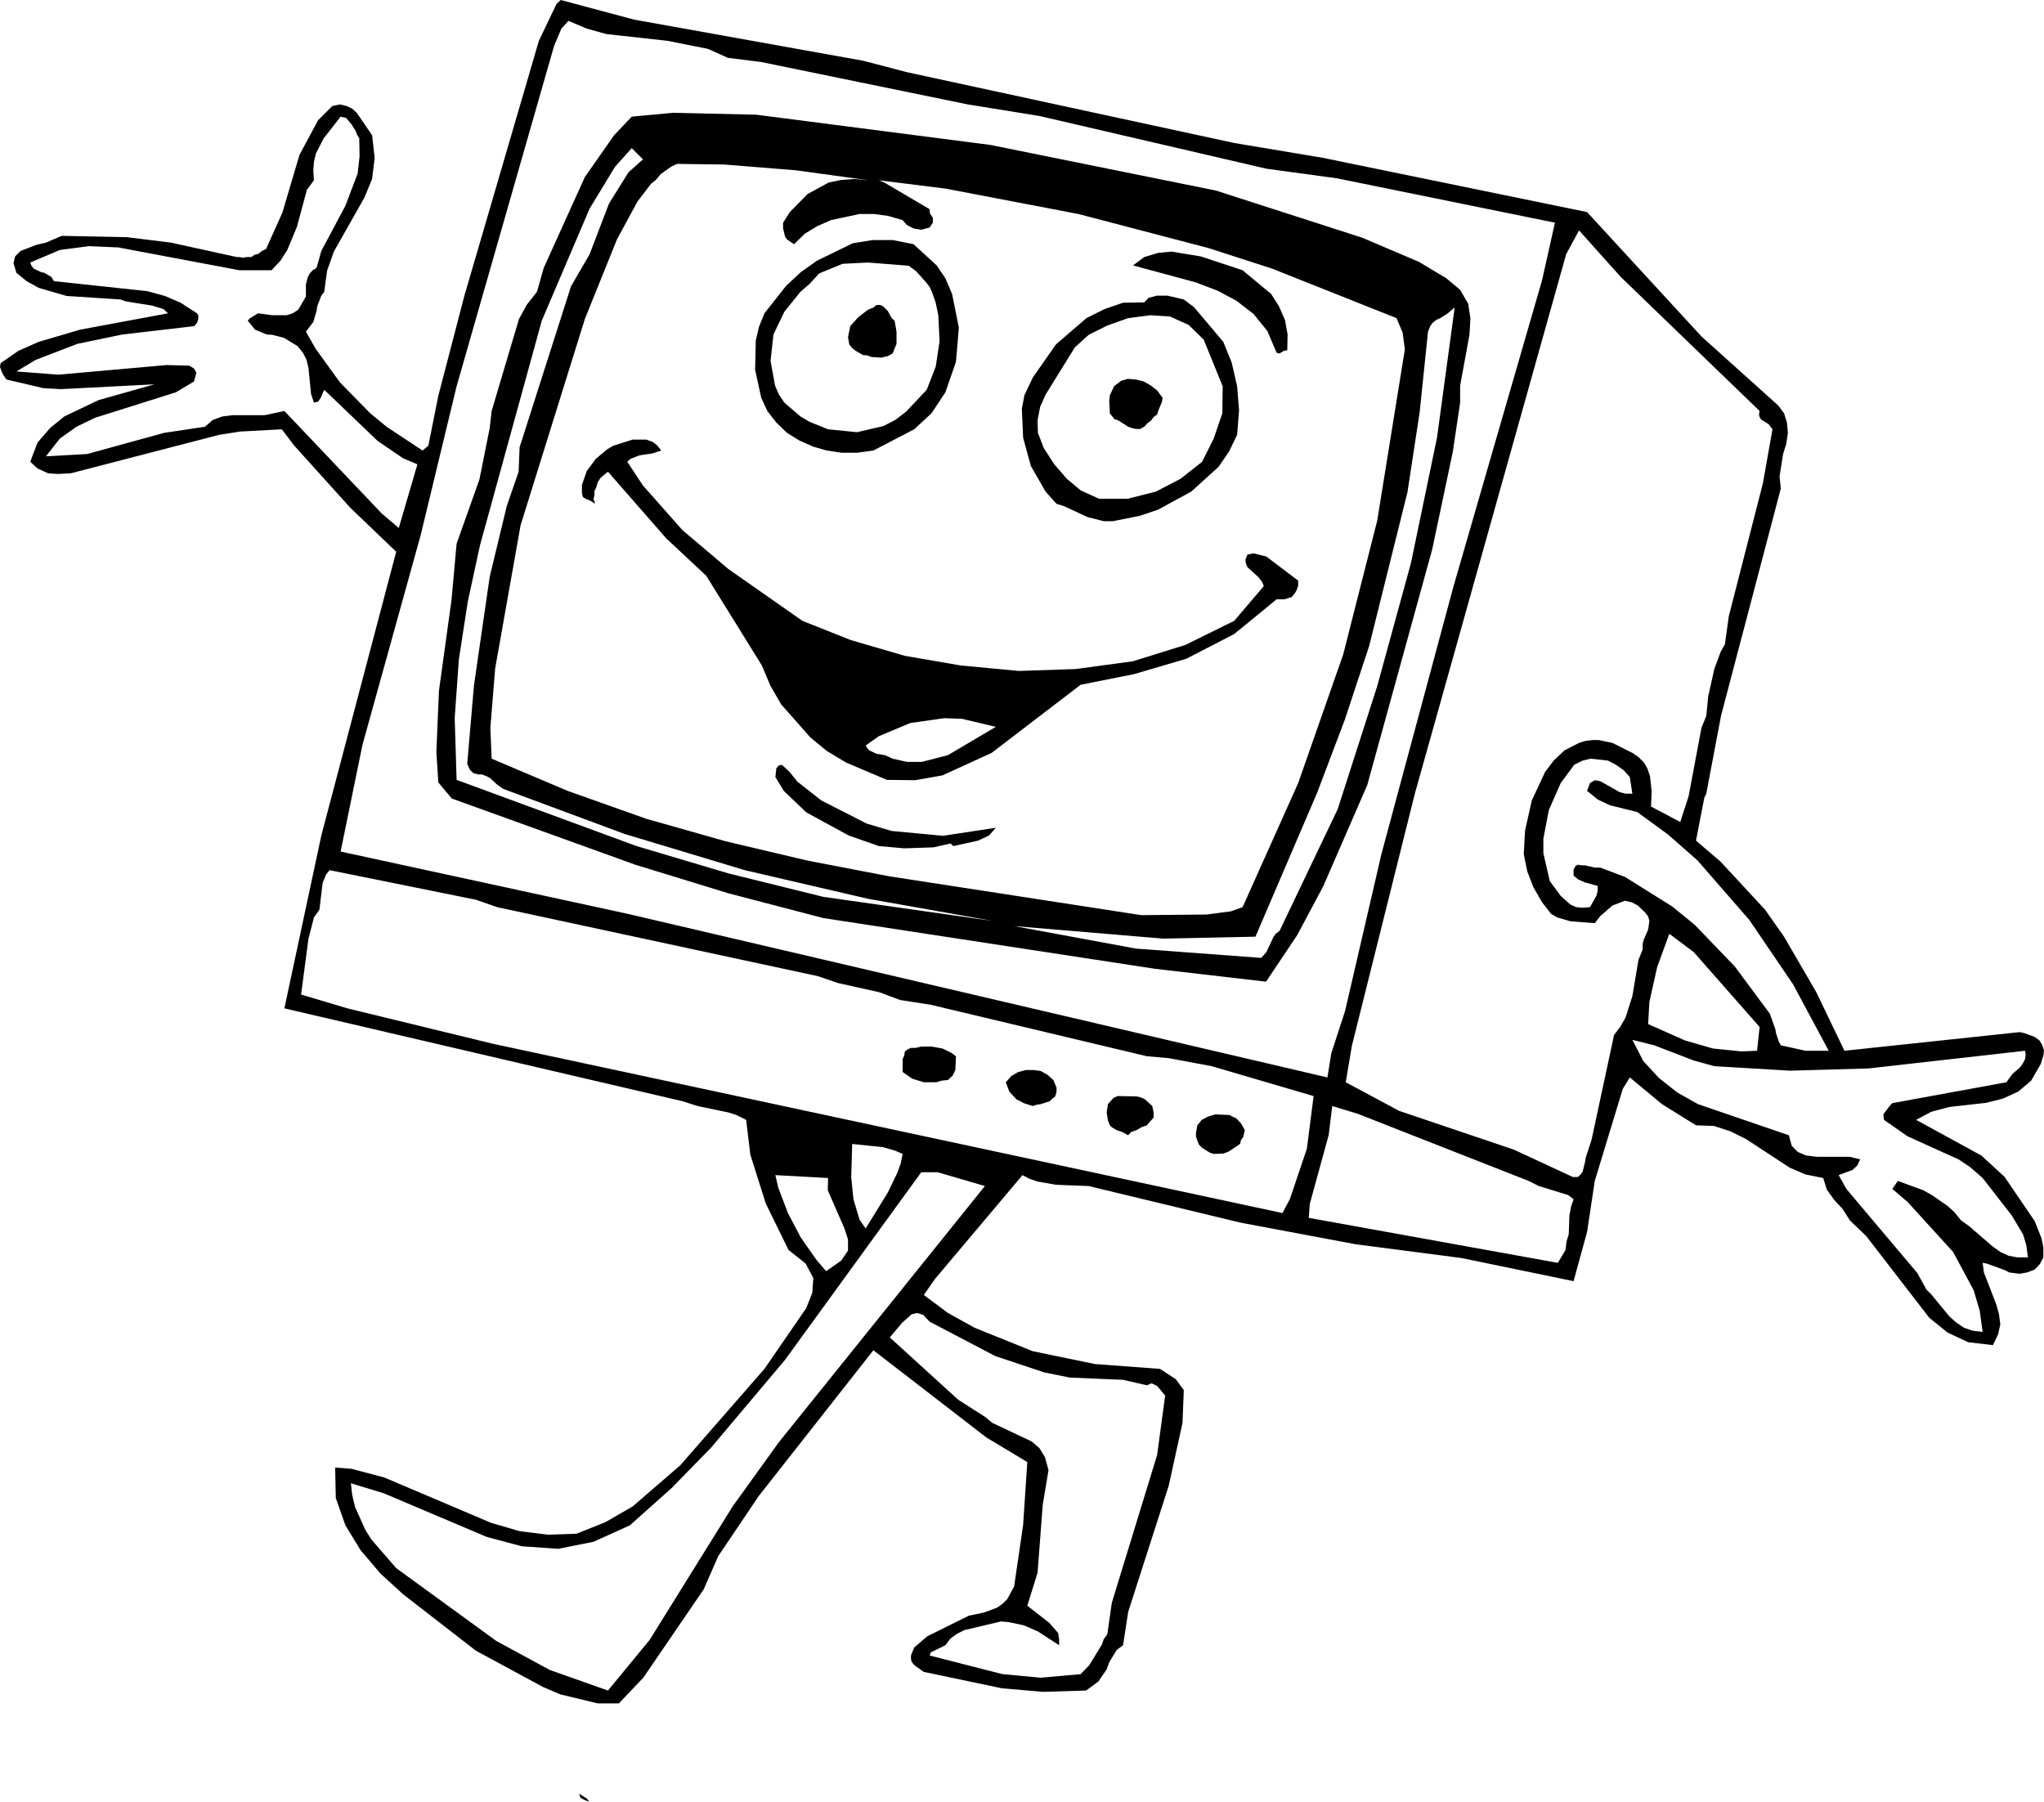 <?xml version="1.0" encoding="UTF-8" standalone="no"?>
<svg xmlns:xlink="http://www.w3.org/1999/xlink" height="280.4px" width="318.05px" xmlns="http://www.w3.org/2000/svg">
  <g transform="matrix(1.0, 0.0, 0.0, 1.0, -49.3, -7.8)">
    <path d="M257.35 35.55 L246.35 34.05 211.05 25.85 199.9 24.05 167.75 17.45 162.55 16.8 159.45 15.4 153.15 14.15 143.65 13.1 140.6 12.25 137.75 11.05 136.65 12.25 135.5 15.0 120.35 67.9 114.75 91.1 105.7 123.7 102.3 140.3 147.0 150.0 255.85 175.45 256.45 171.7 258.6 165.1 264.25 140.7 275.45 99.1 289.25 51.4 291.25 42.45 257.35 35.55 M326.4 170.45 L330.25 171.3 333.85 171.3 328.3 160.95 321.5 150.95 313.45 141.7 308.85 137.65 304.05 134.15 299.8 133.1 297.9 132.2 296.25 130.85 296.7 129.65 297.45 129.2 298.3 129.35 301.3 131.05 302.25 131.3 303.3 131.3 302.9 128.7 301.95 127.65 300.75 126.8 299.5 126.15 296.8 125.85 295.55 126.15 294.25 126.8 292.15 129.65 290.3 133.85 289.45 138.3 289.45 140.55 290.45 144.9 292.15 147.2 293.65 148.55 294.55 148.95 295.55 149.05 296.7 148.95 297.7 147.2 297.9 146.4 297.9 145.65 295.9 145.1 294.9 144.65 294.15 144.05 294.15 143.1 294.45 142.55 294.8 142.35 295.45 142.45 295.95 142.45 297.45 142.8 298.3 142.8 302.15 144.25 309.5 148.85 313.0 151.7 319.25 158.2 324.7 165.55 325.55 167.95 325.65 168.55 326.05 169.8 326.4 170.45 M364.1 173.2 L364.4 172.6 364.5 171.9 364.4 171.3 340.05 174.05 327.85 174.4 316.05 173.7 312.8 172.8 306.7 170.45 303.3 169.6 305.0 172.9 307.45 175.55 310.3 177.8 313.5 179.6 327.65 184.45 328.1 186.1 329.05 187.05 330.35 187.6 332.05 187.8 337.15 187.8 338.75 188.2 338.3 189.15 337.55 189.85 335.4 190.65 336.6 192.8 347.65 205.9 349.05 208.45 349.8 209.2 352.6 212.6 353.65 213.55 354.9 214.4 356.2 214.85 357.8 215.05 357.35 211.75 356.4 208.55 353.2 202.6 346.15 194.85 343.75 192.8 344.6 191.55 348.55 193.0 349.9 193.75 352.35 195.45 353.4 196.4 354.45 197.7 355.65 198.55 359.3 201.7 360.55 202.6 361.85 203.2 363.2 203.45 364.85 203.45 364.6 201.55 364.1 199.9 362.35 196.95 357.8 191.1 355.85 189.4 354.05 188.2 346.1 184.6 342.45 182.05 342.35 181.2 343.2 180.05 343.75 179.45 361.5 176.2 362.45 174.9 363.65 173.85 364.1 173.2 M325.1 74.6 L324.5 73.8 323.3 73.05 323.1 72.7 323.0 72.3 323.1 71.75 301.5 50.9 295.0 43.65 293.0 47.35 269.45 131.3 259.65 170.55 258.7 176.2 267.0 180.65 284.9 186.7 294.05 190.95 294.8 190.95 295.15 190.65 295.55 190.15 295.95 188.55 296.05 187.9 296.95 185.15 300.45 168.85 301.4 167.6 302.25 166.1 303.3 162.8 304.25 157.15 304.9 155.55 304.9 154.65 305.1 153.95 305.75 152.45 305.95 151.1 305.75 150.4 305.3 149.8 304.15 148.7 303.2 148.2 302.15 147.95 300.2 148.7 298.3 150.35 297.45 151.45 293.65 151.15 291.6 150.55 290.65 150.0 289.25 148.2 287.9 145.85 286.95 143.4 286.4 140.7 286.6 137.05 287.65 132.35 289.7 127.95 291.05 126.15 292.75 124.55 295.0 123.4 295.95 123.1 297.15 122.95 298.05 122.95 300.2 123.4 303.3 124.95 304.25 125.6 305.1 126.45 305.65 127.4 306.05 128.6 306.3 130.95 306.2 133.3 310.75 135.7 312.05 131.7 314.05 121.05 314.8 119.2 315.1 116.15 316.05 111.9 317.05 109.2 317.7 108.05 318.3 103.7 323.6 83.05 325.1 74.6 M326.0 70.9 L326.9 72.1 327.35 73.55 327.5 75.15 327.25 76.85 326.75 78.45 326.2 81.95 326.4 83.8 317.1 119.15 314.8 131.3 314.5 131.9 313.2 138.6 317.05 141.9 323.95 149.35 326.9 153.55 331.9 162.15 336.3 171.3 363.55 168.4 364.3 168.55 365.9 169.15 366.65 169.7 367.05 170.35 367.35 171.2 367.25 172.05 366.85 173.35 365.35 175.95 363.35 177.65 360.95 178.75 358.35 179.4 352.6 180.05 349.8 180.8 347.45 182.05 357.6 187.6 361.2 190.9 365.9 197.8 366.95 200.45 367.25 201.85 367.25 203.45 366.7 204.5 365.9 205.35 364.7 205.8 363.55 206.0 361.95 205.8 361.3 205.45 358.4 204.4 357.8 204.3 358.0 205.8 359.9 210.7 360.35 212.3 360.55 213.9 360.2 215.45 359.4 217.1 355.55 216.65 352.35 215.15 349.5 212.85 339.7 200.15 337.15 197.7 336.0 195.9 334.7 194.5 333.55 192.9 333.0 191.1 330.25 190.55 327.8 189.5 321.0 185.05 318.6 183.85 316.0 183.0 313.2 182.9 307.9 179.6 302.9 175.45 301.8 177.25 297.45 191.55 296.25 199.5 294.15 207.15 276.7 203.55 260.2 201.4 242.35 198.05 218.7 192.35 213.6 192.15 210.75 191.65 209.45 191.2 208.4 190.65 194.75 206.85 193.05 209.3 196.8 212.1 200.95 214.4 210.0 218.05 219.7 220.05 229.8 220.8 232.25 222.4 233.5 224.1 233.3 229.2 231.15 239.0 224.85 258.6 224.05 263.8 223.05 264.55 221.9 266.45 221.5 267.55 220.2 269.45 218.3 270.85 211.55 271.05 205.2 270.5 193.05 267.95 191.7 267.0 191.4 266.7 191.15 266.35 191.05 265.95 191.05 265.4 191.55 264.15 193.6 262.4 200.05 259.2 202.45 258.7 204.45 257.95 205.3 257.35 206.05 256.6 207.1 254.65 208.5 245.1 209.15 235.3 202.75 231.45 185.2 217.9 167.35 240.6 161.05 249.95 158.8 255.1 149.4 268.85 145.6 272.85 142.3 272.85 136.5 271.45 133.8 270.3 123.35 264.65 112.0 255.85 108.5 252.65 105.4 249.0 103.05 245.15 101.55 240.9 101.45 236.15 104.0 236.35 109.1 237.7 125.7 244.75 130.15 246.05 134.55 246.6 139.0 246.45 143.5 244.65 147.75 242.2 155.15 235.8 168.25 220.8 174.75 211.35 175.7 208.95 175.85 206.65 174.65 204.4 172.0 202.3 168.45 195.05 166.05 187.45 165.4 182.05 163.9 181.3 162.65 180.9 157.85 179.9 155.5 179.15 93.55 164.7 99.3 137.8 110.95 93.65 103.8 86.8 95.05 77.1 93.15 74.6 86.65 74.95 83.45 75.45 60.3 81.45 58.35 81.55 56.8 81.45 55.15 80.7 54.0 79.65 55.15 76.65 57.1 74.4 59.3 72.6 64.65 70.05 73.35 67.6 58.8 68.35 56.05 68.2 50.3 66.85 49.85 66.2 49.55 65.6 49.3 64.9 49.4 64.3 52.15 62.4 55.3 61.0 61.75 59.1 75.45 56.55 74.75 55.9 72.95 55.35 68.9 54.7 68.05 54.4 59.65 53.85 55.35 52.6 53.45 51.55 51.85 50.25 51.4 48.75 51.65 47.7 52.5 46.85 54.95 45.9 56.45 45.55 58.9 44.5 69.0 44.7 75.9 45.55 86.15 47.8 86.55 47.8 87.1 47.9 87.7 47.8 88.4 47.8 88.9 47.45 89.5 47.3 90.05 46.85 90.7 46.55 93.25 40.85 95.9 31.9 98.8 26.5 101.0 24.3 102.2 24.05 103.25 24.3 104.1 24.7 104.85 25.4 107.2 28.85 107.6 32.35 107.2 35.65 106.0 38.55 101.25 46.95 100.2 49.9 99.75 53.2 99.3 53.8 98.7 55.35 98.55 56.2 98.05 57.9 96.9 59.4 98.4 62.05 102.2 67.3 106.9 72.1 109.45 74.2 115.05 77.9 115.95 77.15 117.5 69.4 121.55 53.85 133.15 14.15 135.9 8.4 136.55 7.8 147.95 10.85 183.6 17.25 190.5 19.05 241.35 30.05 255.1 32.35 296.25 40.8 314.05 60.15 326.0 70.9 M270.1 48.55 L274.35 51.1 276.5 52.9 277.75 55.05 278.1 57.35 277.95 59.9 276.5 67.8 276.5 70.45 275.35 78.15 272.15 93.3 262.05 129.95 255.2 145.7 251.15 153.3 246.3 160.55 229.05 158.55 177.4 150.65 162.65 146.8 148.15 142.35 119.6 132.05 117.5 129.55 117.2 124.8 117.6 115.3 119.55 101.2 120.35 92.4 123.9 82.4 125.5 74.4 125.8 71.75 130.05 57.45 131.25 55.25 132.85 53.2 133.9 49.5 140.3 35.35 144.85 28.85 147.6 25.95 154.05 25.35 167.0 25.65 203.4 30.35 238.5 37.45 261.3 44.8 270.1 48.55 M267.55 59.55 L266.6 57.3 247.25 49.6 237.35 46.4 217.1 41.1 196.45 37.15 186.05 35.85 186.9 36.2 193.95 40.35 194.0 41.0 194.45 41.7 194.45 42.45 193.95 43.2 192.65 43.55 191.45 43.35 190.4 42.8 189.75 42.05 187.5 41.4 185.3 41.1 183.05 41.1 178.6 42.05 176.45 43.0 174.55 44.15 172.85 45.8 171.75 45.05 171.45 44.6 171.15 43.35 171.15 42.45 172.2 40.8 174.95 38.0 178.25 36.2 180.2 35.8 182.2 35.65 184.45 35.85 173.15 34.3 162.0 33.4 154.65 33.3 153.7 33.75 152.1 34.9 151.35 35.8 150.6 36.4 148.5 39.15 145.3 45.05 140.3 57.45 130.3 89.55 126.35 111.8 125.6 121.05 125.8 125.85 137.6 130.85 149.85 135.2 162.2 138.7 174.9 141.7 187.65 144.15 226.9 150.2 237.1 150.1 240.85 149.6 242.65 148.95 251.3 129.65 258.3 109.65 263.6 88.8 267.9 62.15 267.55 59.55 M275.65 55.65 L274.45 56.65 273.4 57.3 272.75 57.6 272.2 58.05 271.85 58.55 271.5 59.4 270.2 71.95 268.3 84.4 262.35 108.3 258.55 119.8 254.25 131.15 244.65 153.55 230.3 153.85 207.1 151.9 226.05 155.4 245.55 156.85 246.35 155.95 247.45 153.6 247.8 153.1 248.4 152.65 257.45 133.7 263.6 114.55 268.85 95.4 272.9 75.9 275.65 55.65 M244.35 56.65 L241.7 54.6 238.8 53.05 235.4 51.75 225.6 49.1 227.35 47.8 229.5 47.15 231.6 46.95 236.15 47.7 242.65 49.85 247.1 53.55 248.3 55.45 249.25 57.6 249.65 59.85 249.6 62.3 249.05 62.4 248.4 62.8 247.95 62.7 246.5 59.3 244.35 56.65 M246.35 94.4 L251.3 98.15 251.3 98.9 251.05 99.65 250.75 100.15 250.3 100.7 249.15 101.05 247.95 101.05 241.35 106.45 233.9 110.3 225.75 112.7 217.45 114.35 203.6 124.95 195.95 128.45 191.7 129.2 187.3 129.15 180.95 126.45 177.95 124.65 175.4 122.55 170.85 117.4 169.15 114.45 167.85 111.35 159.2 97.4 152.95 91.55 143.9 81.2 142.75 82.15 142.3 82.85 142.1 83.6 141.8 84.2 141.8 84.85 141.65 85.45 141.9 86.2 141.15 85.7 140.5 85.45 140.0 85.15 139.85 84.55 139.85 83.25 140.6 81.1 142.0 79.2 143.8 77.7 144.75 77.15 147.75 76.2 149.85 76.2 150.85 76.55 151.55 77.1 152.2 77.9 150.85 78.35 148.8 78.65 147.4 79.2 146.9 79.65 149.35 83.35 155.5 90.3 162.65 96.35 174.15 104.4 181.7 107.4 190.1 109.85 198.8 111.35 207.85 112.2 216.7 111.9 225.55 110.7 233.75 108.15 241.35 104.4 245.95 99.0 245.65 98.3 245.1 97.6 243.4 96.05 243.15 95.45 243.1 94.85 243.4 94.1 244.35 93.9 246.35 94.4 M182.0 45.65 L185.1 45.15 188.2 45.15 191.45 45.8 195.05 49.1 196.4 51.1 197.45 53.55 198.5 58.8 198.05 64.1 196.4 68.85 194.25 72.1 191.55 74.6 185.2 77.9 182.65 78.25 180.3 78.25 177.95 77.9 175.85 77.3 173.7 76.35 171.75 75.15 170.1 73.55 168.7 71.75 167.75 69.7 166.8 65.35 166.9 60.8 167.4 58.65 168.25 56.55 171.6 52.3 173.9 50.15 176.45 48.35 182.0 45.65 M190.7 49.15 L184.35 48.65 180.4 48.85 176.75 50.35 175.3 51.95 173.85 53.2 171.35 56.3 169.65 59.85 169.2 63.95 169.9 67.8 170.5 69.2 171.35 70.45 173.85 72.6 175.3 73.45 178.15 74.6 182.65 75.05 186.75 74.1 188.6 73.15 190.3 71.85 193.5 68.45 194.9 64.85 195.5 60.9 195.3 56.85 194.9 54.9 194.3 53.2 193.95 52.45 193.5 51.85 191.9 50.05 190.7 49.15 M186.25 55.25 L186.7 55.45 187.45 56.2 188.05 57.3 188.5 57.7 188.8 59.4 188.8 61.3 188.2 62.8 187.45 63.2 186.45 63.45 184.9 63.35 184.25 63.1 183.6 63.05 182.45 62.4 181.9 61.95 181.45 61.4 181.25 60.25 181.6 58.55 182.85 57.15 184.35 56.0 185.2 55.65 185.7 55.25 186.25 55.25 M236.6 60.65 L234.25 58.35 231.35 57.05 228.3 56.85 224.85 57.3 221.6 58.45 218.7 59.9 216.55 61.85 212.0 69.2 211.15 71.1 210.75 73.15 210.8 75.15 211.7 77.5 213.35 80.05 215.3 82.3 217.45 84.1 220.3 85.4 224.8 85.4 229.15 84.3 233.0 82.3 236.35 79.65 238.15 76.05 239.5 72.1 239.55 67.9 236.6 60.65 M235.1 55.6 L239.65 61.0 240.95 64.2 241.8 67.9 242.1 71.65 241.8 75.45 240.55 78.05 238.9 80.45 234.65 84.3 229.5 87.1 226.7 88.05 222.45 88.9 221.05 88.9 218.5 88.25 214.85 86.55 213.7 86.2 212.0 84.3 209.7 80.3 208.5 75.9 208.3 71.4 208.7 69.3 210.0 66.55 213.6 61.4 218.35 57.3 221.15 55.9 224.05 54.9 227.35 54.85 228.0 54.15 229.35 53.8 230.95 53.8 233.5 54.4 235.1 55.6 M226.05 66.85 L227.25 67.15 228.4 67.8 229.35 68.55 230.2 69.7 230.1 70.35 229.55 71.65 229.35 72.3 228.8 72.7 228.4 73.25 227.85 73.65 227.35 74.2 226.7 74.55 226.05 74.55 225.4 74.4 224.85 74.2 223.2 73.15 222.75 73.05 222.0 72.15 221.9 70.15 222.0 69.3 222.65 67.9 223.75 67.05 224.8 66.75 226.05 66.85 M203.2 137.8 L201.5 138.6 197.65 139.45 197.2 139.05 194.55 139.65 190.0 139.8 186.05 139.45 181.35 137.8 174.75 134.2 171.25 130.85 169.95 128.7 170.1 127.35 170.5 126.9 170.95 126.8 172.1 127.85 173.4 129.45 177.1 132.35 184.15 135.95 188.05 137.1 196.05 137.85 204.25 136.6 203.2 137.8 M189.35 163.4 L186.15 162.2 179.65 160.75 176.6 159.7 126.65 148.95 123.35 147.8 100.6 143.2 100.05 143.85 99.5 145.2 99.0 149.35 98.15 150.55 97.3 153.85 96.15 162.55 103.35 164.7 125.95 170.2 248.85 196.55 250.0 194.4 252.65 186.55 253.7 178.35 237.85 173.7 231.15 172.45 227.75 172.15 194.15 164.15 189.35 163.4 M162.65 143.7 L177.4 147.35 203.8 151.1 184.35 147.65 165.2 143.2 146.45 137.55 127.6 130.55 126.55 129.8 125.6 128.9 125.05 128.6 124.3 128.3 123.7 128.3 122.95 128.1 122.4 127.55 122.0 126.65 123.05 114.45 125.5 97.55 128.15 86.55 130.0 81.2 130.15 77.4 138.15 52.35 141.05 47.35 144.05 39.5 147.1 34.6 149.35 32.6 147.6 30.85 145.0 33.75 141.05 40.25 133.6 57.7 124.0 92.6 122.1 101.35 120.7 110.4 120.05 119.55 120.35 129.15 148.35 139.45 162.65 143.7 M199.0 119.65 L196.25 119.55 190.95 120.3 186.05 122.35 184.0 123.8 184.25 124.2 184.55 124.55 185.7 125.1 187.0 125.3 188.2 125.85 190.4 126.35 192.75 126.35 196.8 125.3 204.25 120.9 199.0 119.65 M191.8 170.85 L192.65 170.65 194.3 170.65 195.95 170.95 197.3 171.6 198.05 172.15 197.95 174.3 197.55 175.15 196.8 175.85 195.8 175.95 195.0 176.2 193.05 176.2 191.25 175.65 189.75 174.6 189.75 172.6 190.0 172.05 190.1 171.4 190.5 171.1 191.05 170.85 191.8 170.85 M181.9 185.8 L181.75 190.95 182.1 194.4 183.05 197.6 184.0 198.95 187.45 193.35 188.9 190.35 189.45 188.85 189.75 187.35 188.6 186.85 186.7 186.3 181.9 185.8 M169.95 190.65 L170.4 192.6 171.9 196.55 173.9 200.35 176.35 203.85 177.85 205.6 180.2 203.95 181.25 202.4 181.25 200.65 180.7 198.95 178.1 193.0 178.15 191.1 169.95 190.65 M195.95 174.6 L195.95 173.7 192.65 173.35 192.65 173.7 195.95 174.6 192.65 173.7 192.65 173.35 195.95 173.7 195.95 174.6 M195.2 190.2 L192.65 190.2 171.45 219.4 159.95 233.05 153.8 239.35 147.3 245.15 141.65 247.7 136.15 248.8 130.5 248.4 125.05 246.95 109.0 240.15 103.9 238.6 104.1 240.4 104.55 242.3 106.15 245.85 107.05 247.3 110.95 251.8 126.55 263.15 134.85 267.65 143.9 270.85 150.4 262.95 163.3 242.2 170.5 232.2 202.55 192.35 195.2 190.2 M212.65 179.15 L211.25 179.6 210.6 179.7 210.0 179.9 208.6 179.45 207.45 178.85 206.35 177.65 205.8 176.2 206.7 175.2 207.75 174.6 208.95 174.3 210.2 174.3 211.25 174.45 212.3 175.05 213.2 175.85 213.7 177.05 213.7 177.65 213.5 178.4 213.05 178.75 212.65 179.15 M222.0 182.9 L221.7 182.15 221.5 180.9 221.7 179.6 222.55 178.65 223.2 178.35 226.15 178.4 226.8 178.55 227.45 178.85 228.6 179.9 228.8 180.9 228.8 181.7 227.75 182.9 226.9 183.2 226.15 183.65 225.3 183.95 224.85 184.45 223.95 183.95 223.05 183.65 222.3 183.2 222.0 182.9 M208.8 176.4 L208.4 177.05 211.25 177.05 210.6 176.3 209.75 176.2 208.8 176.4 209.75 176.2 210.6 176.3 211.25 177.05 208.4 177.05 208.8 176.4 M235.6 182.9 L236.3 182.05 237.25 181.55 238.4 181.2 240.6 181.3 241.7 181.85 242.4 182.6 243.0 183.65 242.75 184.7 242.4 185.2 242.25 185.8 240.55 186.95 239.65 187.3 238.15 187.35 237.55 187.15 236.35 186.4 235.85 185.9 235.4 184.7 235.4 184.1 235.6 182.9 M226.05 181.2 L225.6 180.55 225.2 180.15 224.55 179.9 224.05 180.35 223.8 180.8 223.95 181.2 224.25 181.55 224.85 182.05 225.75 181.6 226.05 181.2 225.75 181.6 224.85 182.05 224.25 181.55 223.95 181.2 223.8 180.8 224.05 180.35 224.55 179.9 225.2 180.15 225.6 180.55 226.05 181.2 M238.3 184.45 L239.05 185.05 239.8 185.05 240.55 184.45 239.5 183.4 238.1 182.9 237.65 183.65 238.3 184.45 237.65 183.65 238.1 182.9 239.5 183.4 240.55 184.45 239.8 185.05 239.05 185.05 238.3 184.45 M98.05 34.3 L98.15 35.85 97.05 37.35 95.5 43.1 94.0 46.7 92.95 48.35 91.55 49.85 86.55 49.85 67.7 46.3 63.15 46.1 58.6 46.7 54.0 48.65 54.2 49.15 54.55 49.6 55.7 50.15 56.2 50.25 57.3 50.9 57.7 51.55 72.2 53.1 74.95 53.85 77.4 54.9 79.95 56.55 80.15 56.85 80.15 57.45 79.95 58.05 79.5 58.55 68.35 59.85 61.35 61.3 54.85 63.8 51.85 65.6 58.35 66.1 75.25 64.6 78.75 64.7 79.5 65.15 79.85 65.8 79.5 67.15 76.65 68.85 64.1 72.8 61.2 74.2 58.6 76.05 56.45 78.8 62.85 78.45 74.85 75.15 81.2 74.2 82.4 73.15 83.9 72.6 85.5 72.4 90.5 72.4 93.55 71.75 108.7 87.7 111.35 89.95 114.25 80.05 112.0 79.1 108.05 76.4 99.75 68.45 99.2 69.7 98.8 70.3 98.15 70.45 97.7 69.1 97.3 65.05 97.0 63.8 96.45 62.7 95.6 61.65 93.45 60.35 91.65 59.9 90.8 59.85 89.0 59.1 87.85 57.7 88.15 57.35 89.45 56.55 91.65 56.85 93.9 56.85 94.85 56.55 95.7 56.0 96.9 53.95 96.9 52.05 97.2 50.9 97.5 50.35 97.95 49.85 98.55 49.5 99.3 46.85 103.05 39.8 104.95 34.8 105.25 32.15 105.2 29.3 104.85 28.75 104.65 28.2 104.0 27.15 103.15 26.15 102.3 25.95 99.65 29.35 98.45 31.7 98.15 33.0 98.05 34.3 M309.05 153.1 L307.15 158.3 305.95 163.7 305.75 167.15 311.5 169.7 315.85 170.95 320.3 171.4 322.7 171.3 323.1 167.6 312.85 155.95 309.05 153.1 M256.6 179.9 L256.05 184.4 253.1 195.15 252.95 197.3 291.7 204.3 292.9 202.3 293.05 201.0 293.4 199.85 293.5 196.95 293.75 195.6 294.15 194.4 293.3 193.75 288.75 192.35 287.15 191.55 260.55 181.1 256.6 179.9 M140.6 287.65 L141.05 288.2 140.9 288.1 140.4 287.95 139.65 287.55 139.4 286.9 140.6 287.65 M211.8 221.35 L204.15 218.8 193.95 213.45 192.95 212.4 192.0 212.1 191.15 212.3 189.65 213.65 187.75 215.9 198.4 225.6 202.55 228.25 203.7 229.2 209.85 232.1 211.05 233.15 211.9 234.55 212.45 236.55 211.55 241.95 210.75 252.5 209.15 257.65 212.55 260.3 213.95 261.9 214.1 262.85 214.1 263.8 210.8 261.65 208.6 260.7 206.25 260.2 205.05 260.1 199.35 261.45 198.25 262.0 197.2 262.75 196.4 263.8 194.15 264.9 193.95 265.4 205.3 268.3 211.25 268.85 217.45 268.3 218.8 266.9 220.75 263.7 221.05 262.85 221.6 262.1 222.3 257.2 229.35 234.2 230.6 224.95 229.35 223.45 228.5 223.05 227.75 223.35 224.05 222.5 215.75 222.15 211.8 221.35" fill="#000000" fill-rule="evenodd" stroke="none"/>
  </g>
</svg>
